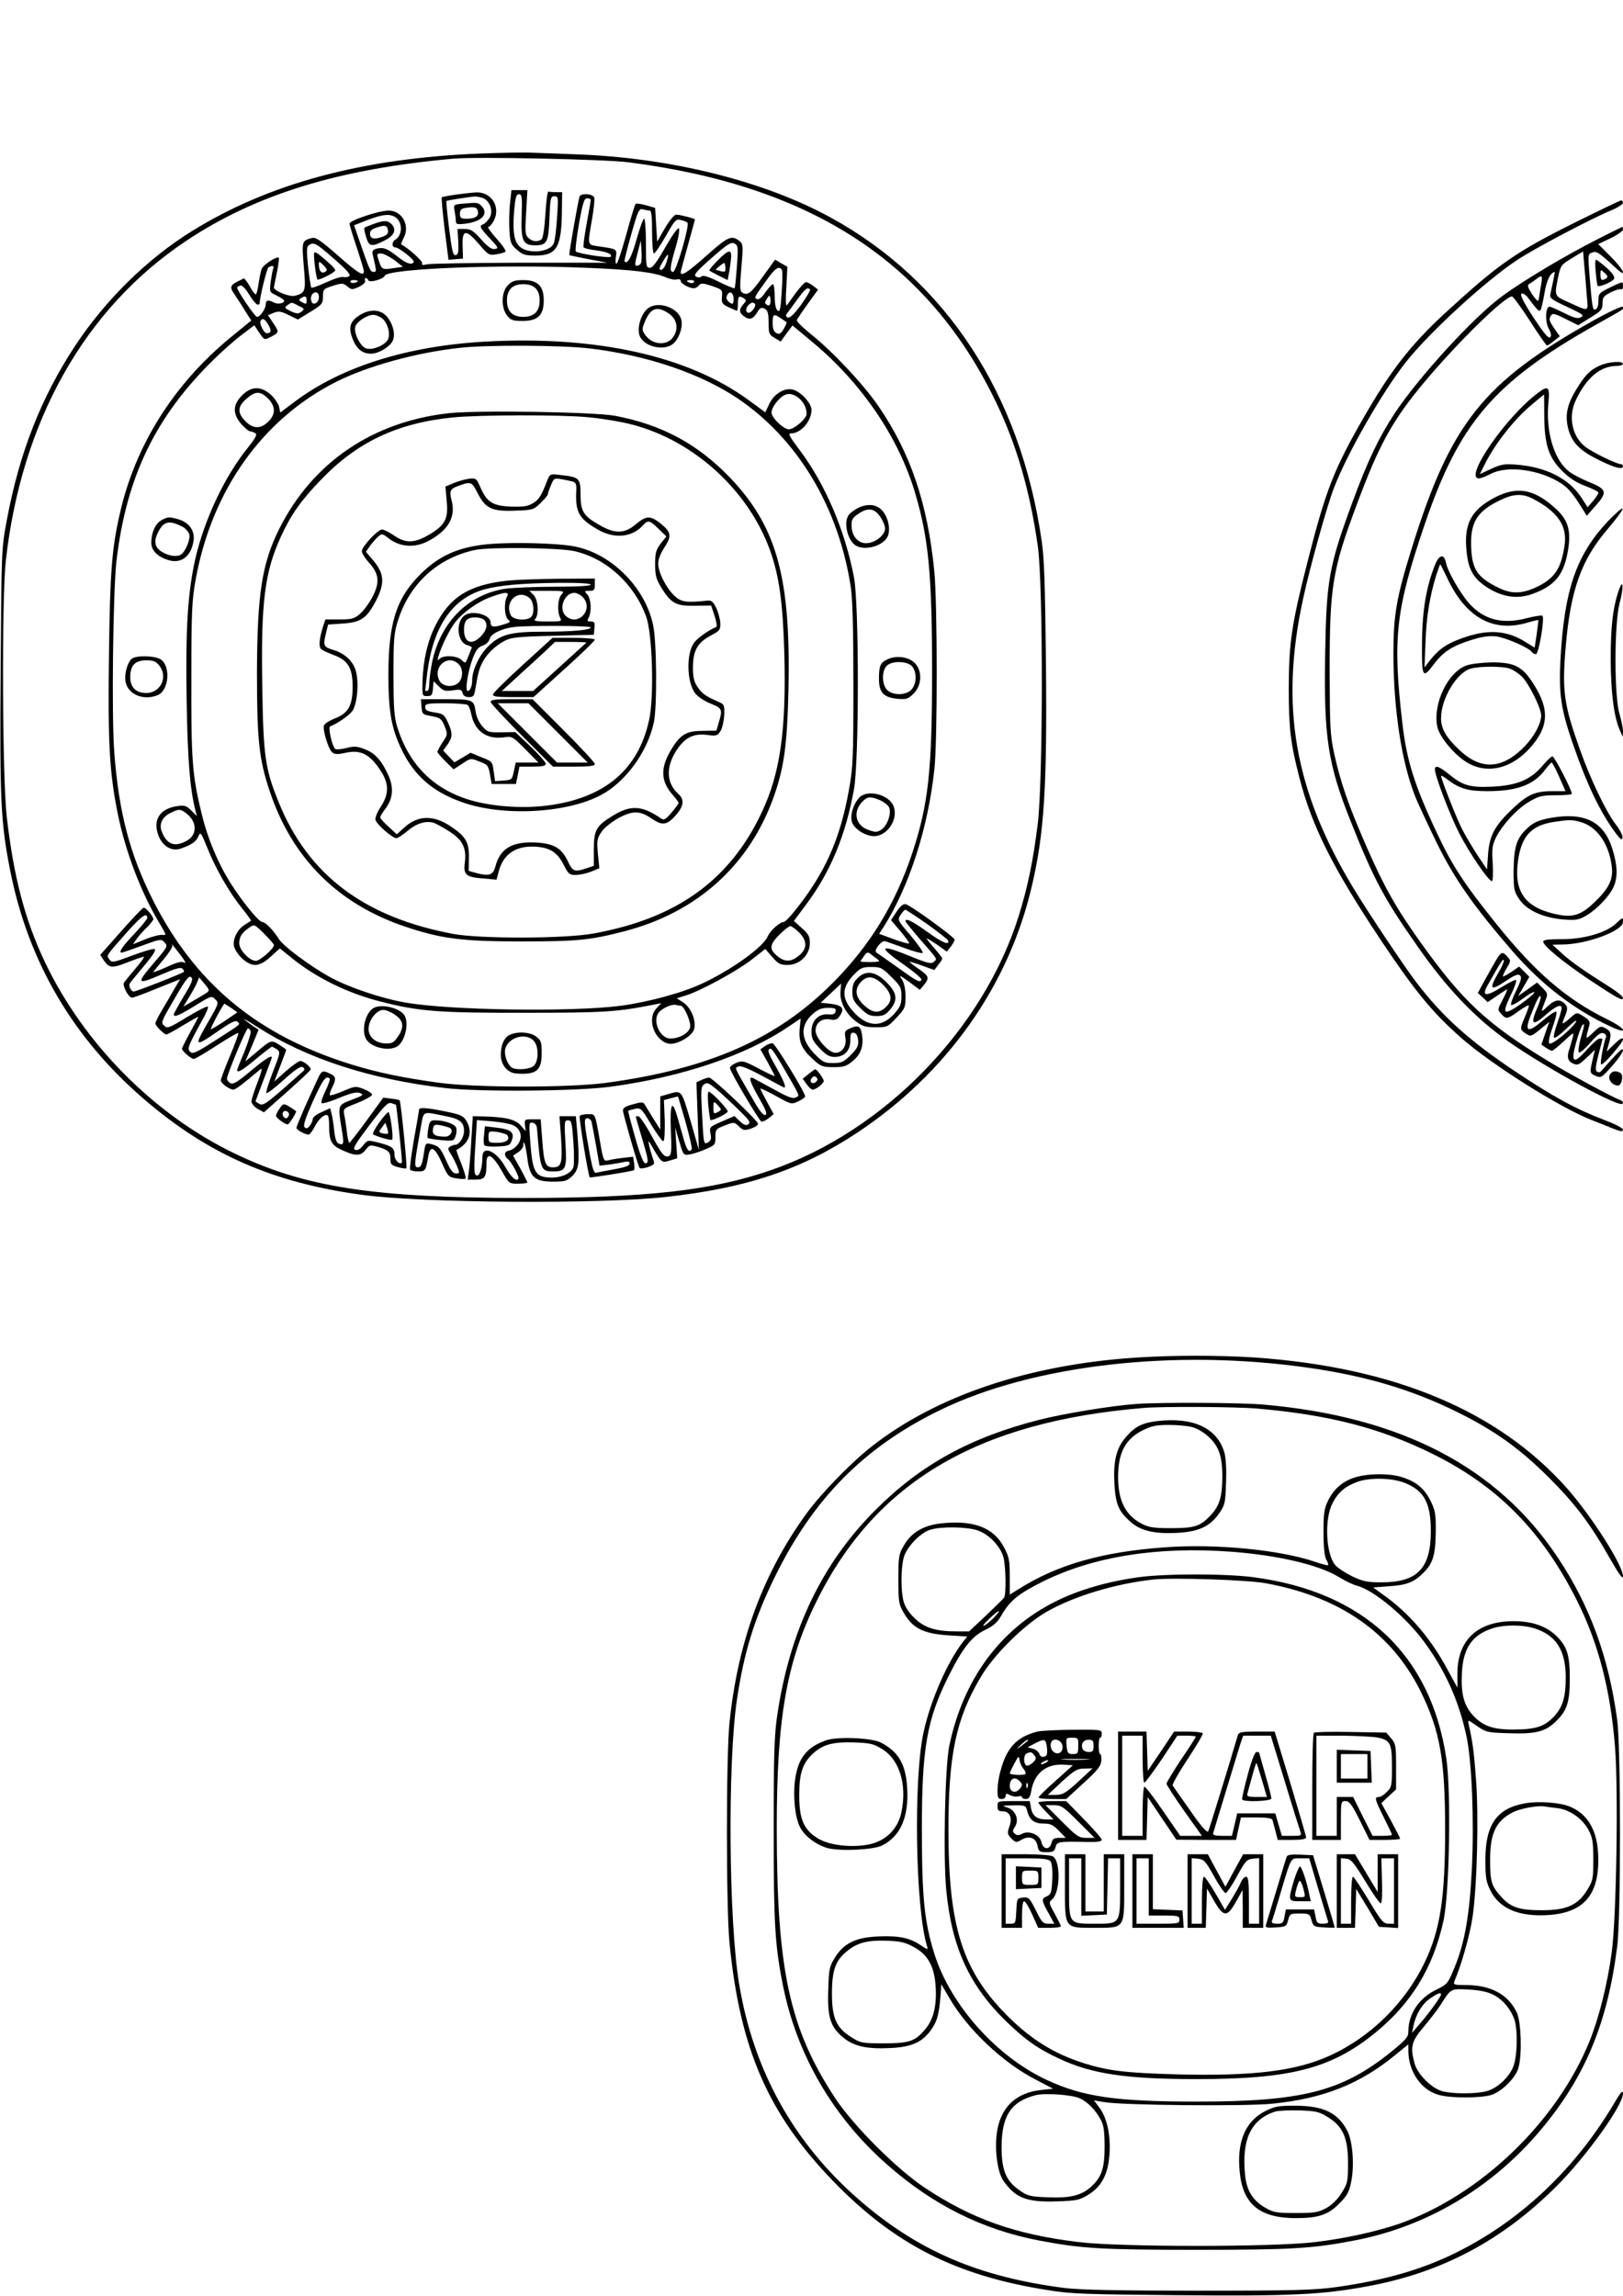 <?xml version="1.0" encoding="UTF-8" standalone="yes"?>
<svg version="1.0" xmlns="http://www.w3.org/2000/svg" width="595.276pt" height="841.89pt" viewBox="0 0 794 1123" preserveAspectRatio="xMidYMid meet">
  <g transform="translate(0,1123) scale(0.1,-0.1)" fill="#000000" stroke="none">
    <path d="M2350 10479 c-577 -23 -1035 -146 -1412 -380 -218 -135 -423 -337
-571 -561 -167 -254 -273 -525 -334 -853 -26 -139 -26 -145 -30 -738 -5 -638
1 -746 48 -982 89 -443 308 -815 654 -1112 311 -268 629 -408 1062 -467 293
-41 1167 -47 1490 -11 393 43 662 133 933 312 441 291 746 721 859 1213 60
256 74 487 68 1086 -4 374 -8 515 -21 599 -104 717 -468 1274 -1036 1583 -326
178 -784 291 -1240 307 -80 3 -176 7 -215 8 -38 2 -153 0 -255 -4z m726 -43
c897 -115 1470 -490 1799 -1178 100 -209 164 -431 202 -698 27 -186 26 -1146
0 -1359 -23 -186 -49 -308 -93 -451 -173 -554 -658 -1052 -1210 -1243 -290
-101 -615 -137 -1224 -137 -726 1 -1062 53 -1405 219 -393 190 -735 536 -925
934 -98 206 -153 416 -187 710 -22 188 -25 1069 -5 1252 76 684 385 1234 880
1565 342 229 750 354 1312 404 114 10 740 -3 856 -18z"/>
    <path d="M2495 10235 c-4 -36 -5 -95 -3 -131 4 -60 7 -70 36 -95 28 -25 40
-29 92 -29 105 0 128 41 129 228 l1 82 -30 0 c-16 0 -33 1 -37 3 -5 1 -11 -49
-15 -112 -5 -76 -12 -117 -20 -123 -21 -13 -45 -9 -64 9 -15 15 -16 31 -10
125 l6 108 -39 0 -39 0 -7 -65z m57 -61 c-4 -124 6 -144 68 -144 56 0 64 17
68 136 4 96 6 104 24 104 20 0 20 -4 13 -107 -4 -60 -11 -116 -17 -126 -21
-40 -118 -50 -161 -17 -32 25 -40 72 -32 177 6 67 10 83 24 83 14 0 16 -13 13
-106z"/>
    <path d="M2230 10278 c-35 -5 -66 -11 -69 -13 -2 -3 4 -73 14 -155 l19 -151
35 3 36 3 -2 63 c-2 81 16 82 81 7 45 -53 49 -55 84 -49 20 3 40 9 45 13 4 4
-16 33 -44 64 -28 31 -46 57 -40 57 6 0 18 14 27 31 34 66 -11 140 -85 138
-20 -1 -65 -6 -101 -11z m133 -17 c35 -14 52 -67 31 -98 -8 -13 -22 -27 -30
-30 -21 -8 -18 -15 32 -69 42 -44 44 -49 25 -52 -16 -3 -35 11 -67 47 -39 43
-51 51 -81 51 l-35 0 4 -62 c2 -51 0 -63 -13 -66 -13 -2 -18 20 -32 130 -9 72
-15 133 -13 135 3 3 106 19 138 22 9 0 28 -3 41 -8z"/>
    <path d="M2256 10233 c-37 -4 -38 -5 -32 -35 3 -17 6 -39 6 -49 0 -16 6 -18
48 -13 82 11 115 49 76 88 -15 16 -22 16 -98 9z m82 -37 c5 -24 -14 -36 -55
-36 -28 0 -33 4 -33 24 0 19 6 26 28 29 43 7 57 3 60 -17z"/>
    <path d="M2835 10268 c-7 -21 -53 -283 -50 -286 1 -1 44 -10 95 -20 l92 -17
-428 0 c-236 -1 -441 -4 -456 -8 -20 -5 -26 -4 -23 6 4 9 -68 74 -103 92 -1 1
5 16 14 34 30 60 -10 131 -75 131 -47 0 -191 -48 -191 -64 0 -7 16 -59 35
-116 19 -57 35 -110 35 -117 0 -27 -28 -10 -128 78 -82 72 -108 90 -125 85
-51 -13 -51 -16 -41 -138 11 -123 9 -131 -44 -145 -26 -6 -102 24 -102 41 1 6
7 40 15 76 7 36 11 67 9 69 -9 10 -76 -34 -84 -54 -4 -11 -11 -44 -15 -72 -4
-29 -10 -53 -14 -53 -4 0 -18 18 -30 41 -13 22 -26 39 -29 37 -4 -2 -19 -10
-34 -17 -31 -16 -34 -28 -14 -56 7 -11 30 -45 49 -76 l36 -57 -98 -80 c-280
-229 -470 -530 -545 -865 -39 -168 -48 -289 -53 -684 -6 -431 2 -580 42 -779
38 -189 116 -394 208 -545 30 -51 32 -55 13 -52 -12 2 -49 -7 -84 -21 l-62
-25 19 27 c10 15 33 40 50 56 17 17 31 35 31 40 -1 15 -36 56 -47 56 -5 0 -55
-52 -111 -116 l-102 -115 20 -30 c26 -35 39 -36 120 -4 35 14 68 25 73 25 5 0
-13 -26 -40 -57 -27 -32 -53 -64 -57 -70 -8 -15 23 -73 39 -73 7 0 40 12 76
26 35 14 86 35 112 45 l48 19 -28 -47 c-15 -27 -42 -73 -60 -103 -18 -30 -33
-60 -33 -66 0 -12 42 -54 54 -54 5 0 42 20 82 45 41 24 74 43 74 41 0 -2 -18
-36 -40 -76 -22 -40 -40 -76 -40 -80 0 -11 45 -50 58 -50 6 0 57 30 112 66 56
36 104 64 106 61 2 -2 -16 -53 -41 -112 -25 -59 -45 -114 -45 -120 0 -14 43
-45 62 -45 10 0 48 29 130 98 13 11 10 -3 -12 -62 -17 -43 -30 -85 -30 -94 0
-10 14 -26 30 -36 l31 -17 114 101 c63 56 115 105 115 109 0 13 -35 41 -51 41
-8 0 -40 -23 -71 -50 l-56 -50 29 76 c16 41 29 77 29 79 0 2 -16 13 -35 25
-39 24 -39 24 -112 -38 l-53 -44 33 77 32 78 -24 16 c-14 9 -34 24 -45 34 -12
10 19 -8 67 -39 240 -153 547 -253 912 -296 167 -20 647 -16 810 6 350 47 665
153 874 295 l58 39 -5 -52 c-5 -64 10 -98 67 -149 37 -34 46 -37 99 -37 49 0
63 4 94 30 41 34 55 76 44 135 -7 38 -19 42 -61 23 -22 -10 -24 -16 -19 -45 7
-39 -16 -73 -49 -73 -32 0 -97 72 -97 108 0 39 31 63 72 55 21 -4 33 -1 43 13
32 43 17 59 -60 66 l-30 3 50 47 50 47 -3 -38 c-5 -50 25 -109 75 -147 32 -24
47 -29 96 -29 57 0 60 1 103 47 41 44 44 50 44 103 0 36 -6 65 -17 83 -17 25
-14 24 35 -11 l52 -39 20 24 c28 34 25 44 -25 78 -25 17 -45 33 -45 35 0 2 27
-6 60 -18 l61 -22 19 25 c11 14 20 28 20 31 0 3 -18 27 -41 53 -22 25 -38 46
-35 46 3 0 26 -15 52 -32 l46 -33 19 24 c10 13 19 28 19 35 -1 12 -212 166
-239 173 -12 3 -26 -9 -45 -37 l-27 -41 47 -55 c25 -30 44 -57 42 -59 -3 -3
-37 7 -76 21 l-71 26 24 37 c124 198 215 480 246 766 16 143 15 811 0 970 -33
333 -116 578 -274 809 -73 106 -221 264 -327 349 -41 33 -74 65 -72 71 2 5 26
41 54 80 l50 69 -23 18 c-13 10 -29 19 -36 19 -6 0 -28 -24 -49 -52 -21 -29
-41 -57 -45 -62 -5 -5 -6 35 -2 90 l5 99 -30 17 -30 18 -59 -82 c-59 -83 -76
-96 -102 -79 -12 8 -12 28 -4 123 9 99 8 115 -6 126 -41 34 -57 27 -163 -67
-92 -82 -128 -106 -128 -83 0 4 16 63 35 131 19 69 35 126 35 127 0 5 -74 24
-92 24 -9 0 -32 -27 -55 -66 l-38 -66 -5 83 -5 82 -45 13 c-25 7 -48 10 -51 6
-3 -4 -24 -71 -45 -149 -22 -79 -43 -143 -48 -143 -5 0 -6 15 -3 34 6 38 5 38
-85 51 -56 8 -54 3 -32 131 9 51 14 99 11 108 -8 19 -66 22 -72 4z m55 -16 c0
-5 -9 -57 -20 -116 -11 -60 -18 -112 -15 -116 3 -4 28 -11 57 -14 56 -7 87
-20 75 -32 -7 -8 -158 15 -170 26 -4 3 3 64 15 133 19 106 26 127 40 127 10 0
18 -4 18 -8z m288 -52 c9 0 12 -28 12 -105 0 -58 4 -105 9 -105 5 0 31 38 58
85 44 78 50 85 73 79 14 -3 29 -9 33 -13 12 -12 -55 -241 -70 -241 -18 0 -16
24 12 119 15 50 21 89 16 94 -5 5 -32 -33 -66 -92 -41 -72 -62 -101 -76 -101
-18 0 -19 9 -19 120 0 66 -4 120 -9 120 -5 0 -21 -45 -37 -101 -24 -87 -44
-123 -59 -108 -2 2 13 62 33 132 33 117 38 128 57 123 11 -3 26 -6 33 -6z
m-1248 -30 c40 -21 42 -90 3 -113 -17 -10 -17 -37 0 -37 19 0 97 -62 91 -72
-10 -16 -36 -7 -77 25 -51 41 -71 49 -104 41 -19 -5 -24 -12 -20 -28 20 -86
20 -86 4 -86 -15 0 -19 8 -67 147 l-28 81 66 26 c73 27 104 31 132 16z m1206
-226 c-3 -8 -12 -14 -20 -14 -12 0 -11 9 3 62 l16 62 3 -48 c2 -27 1 -55 -2
-62z m469 -17 c-4 -56 -9 -104 -11 -107 -3 -2 -38 12 -78 32 -50 25 -77 33
-84 26 -6 -6 -16 -7 -27 -1 -13 8 -1 23 76 91 79 69 95 79 112 71 18 -10 19
-18 12 -112z m-1971 37 c64 -56 84 -79 74 -85 -7 -5 -20 -6 -29 -4 -9 3 -46
-9 -83 -26 -37 -17 -70 -29 -73 -26 -3 4 -10 50 -16 103 -8 79 -7 98 4 105 25
16 35 10 123 -67z m295 -6 l42 -33 -48 -7 c-53 -8 -56 -7 -71 40 -10 30 -9 32
12 32 12 0 41 -15 65 -32z m1331 -12 c-6 -20 -18 -36 -26 -36 -11 0 -10 9 8
39 27 47 34 46 18 -3z m-1924 -31 c-3 -8 -8 -37 -12 -64 -6 -50 -6 -50 30 -67
20 -10 36 -21 36 -25 0 -13 -31 -19 -50 -9 -27 15 -40 12 -40 -8 0 -22 -27
-62 -43 -62 -10 0 -97 128 -97 143 0 3 6 7 14 10 9 4 25 -12 45 -44 16 -27 35
-49 41 -49 5 0 10 2 10 4 0 30 35 173 43 178 19 12 30 9 23 -7z m1534 5 c225
-9 332 -22 388 -47 19 -8 42 -13 53 -10 11 3 19 0 19 -7 0 -13 41 -36 64 -36
8 0 19 6 25 14 10 12 19 12 64 -3 50 -17 52 -19 49 -52 -3 -31 1 -37 33 -52
20 -9 38 -17 40 -17 3 0 5 16 5 35 0 36 5 41 30 25 12 -8 12 -11 -3 -28 -22
-24 -22 -41 1 -58 27 -21 46 -16 65 16 15 25 21 28 38 20 15 -9 19 -22 19 -68
0 -53 2 -59 30 -75 l29 -18 29 40 29 39 102 -85 c238 -199 419 -465 499 -738
65 -220 82 -399 82 -871 0 -484 -18 -646 -96 -884 -82 -249 -207 -454 -388
-636 -274 -276 -608 -423 -1113 -491 -182 -24 -637 -24 -818 1 -180 25 -301
50 -435 92 -453 142 -756 394 -962 801 -113 224 -167 429 -189 722 -14 173 -6
801 11 941 49 409 191 703 476 982 44 43 106 98 139 122 l59 45 23 -35 c27
-39 25 -39 63 -19 36 19 36 21 5 67 l-24 36 28 12 c24 9 35 8 73 -11 l45 -22
62 38 c57 35 61 40 61 75 0 35 2 37 48 52 45 14 50 14 71 -3 21 -17 24 -17 57
-2 20 10 33 22 30 30 -3 7 -1 13 3 13 5 0 11 -5 13 -11 5 -14 75 6 80 22 12
35 561 57 988 39z m955 -10 c4 -6 3 -56 -1 -110 -5 -83 -9 -98 -20 -89 -9 7
-14 33 -14 70 0 33 -4 59 -9 59 -4 0 -21 -18 -36 -39 -16 -25 -32 -38 -41 -34
-16 6 -16 6 45 91 42 60 63 74 76 52z m-2075 -54 c0 -9 -30 -14 -35 -6 -4 6 3
10 14 10 12 0 21 -2 21 -4z m1645 -6 c-3 -5 -12 -7 -20 -3 -21 7 -19 13 6 13
11 0 18 -4 14 -10z m568 -36 c3 -3 -17 -37 -44 -75 -34 -46 -55 -66 -65 -62
-9 3 -11 10 -6 17 5 6 28 37 51 69 40 55 51 64 64 51z m-2403 -38 c0 -27 -28
-43 -36 -21 -9 21 3 45 21 45 9 0 15 -9 15 -24z m2026 10 c3 -8 4 -22 2 -31
-3 -14 -6 -14 -21 -3 -11 9 -16 20 -11 31 8 21 23 22 30 3z m182 -41 c-2 -9
-8 -12 -16 -6 -12 7 -12 12 0 30 10 17 14 18 16 6 2 -8 2 -22 0 -30z m-2268
15 c0 -18 -3 -19 -21 -9 -17 9 -19 13 -8 20 22 14 29 11 29 -11z m-39 -26 c29
-14 30 -16 13 -29 -15 -11 -24 -10 -52 3 -30 15 -32 17 -16 29 22 16 19 16 55
-3z m2232 10 c9 -9 -16 -44 -30 -44 -16 0 -17 22 -1 38 13 13 22 15 31 6z
m127 -71 c14 -9 27 -18 28 -19 2 -1 -4 -16 -14 -33 -14 -24 -21 -28 -36 -20
-13 7 -18 21 -18 49 0 45 5 47 40 23z m-2507 -32 c16 -28 14 -41 -8 -41 -14 0
-38 48 -30 61 10 15 20 10 38 -20z m3223 -2931 c54 -39 100 -75 102 -80 9 -26
-25 -13 -99 40 -76 55 -109 71 -109 54 0 -4 28 -38 62 -78 100 -115 94 -105
77 -120 -12 -12 -28 -9 -109 24 -158 65 -170 53 -39 -38 50 -35 89 -68 87 -74
-6 -17 -21 -9 -117 60 -52 37 -99 70 -104 73 -14 10 25 60 43 55 8 -2 52 -18
97 -34 45 -17 85 -27 87 -23 3 5 -24 43 -59 85 -65 75 -65 76 -49 101 9 14 19
25 23 25 4 0 52 -32 107 -70z m-3816 29 c0 -5 -29 -41 -65 -79 -57 -60 -77
-90 -60 -90 2 0 47 15 99 34 92 34 95 34 111 16 17 -18 14 -23 -49 -96 -93
-109 -90 -114 40 -58 63 27 88 34 96 26 7 -7 10 -14 7 -16 -8 -8 -233 -96
-245 -96 -13 0 -27 28 -19 40 2 4 34 43 70 86 47 56 61 80 50 82 -8 2 -58 -13
-111 -33 -91 -34 -97 -35 -109 -18 -15 21 -21 12 93 141 66 73 92 91 92 61z
m164 -182 c20 -26 28 -42 18 -36 -13 8 -32 4 -84 -20 -38 -17 -68 -28 -68 -26
0 2 22 29 49 61 27 32 47 63 44 69 -11 18 4 1 41 -48z m3409 -19 c15 -11 10
-13 -33 -14 -27 0 -50 1 -50 3 0 3 8 14 17 27 14 19 19 20 33 9 8 -7 23 -18
33 -25z m68 -87 c45 -44 49 -52 49 -95 0 -39 -6 -52 -36 -86 -62 -68 -131 -64
-199 11 -59 66 -59 118 3 182 32 33 42 37 85 37 46 0 53 -4 98 -49z m-3462
-94 c-27 -45 -49 -85 -49 -89 0 -16 25 -6 103 42 79 49 82 50 100 32 18 -18
17 -21 -32 -106 -74 -128 -72 -131 47 -49 62 43 85 54 94 45 14 -14 24 -6
-107 -90 -96 -62 -112 -69 -125 -57 -15 16 -11 27 61 158 18 31 29 60 26 63
-4 4 -49 -19 -102 -51 -87 -53 -97 -57 -111 -43 -18 18 -20 13 63 156 44 74
58 91 68 82 11 -9 4 -27 -36 -93z m112 17 c-9 -6 -38 -24 -65 -39 l-49 -29 27
45 c15 24 33 56 39 71 l11 27 27 -32 c24 -28 25 -33 10 -43z m121 -75 l29 -21
-63 -43 c-35 -23 -65 -41 -67 -39 -3 3 61 124 67 124 2 0 17 -10 34 -21z
m2956 -16 c-3 -13 -12 -17 -34 -15 -49 5 -84 -30 -84 -82 0 -35 6 -48 40 -84
32 -33 48 -42 73 -42 48 0 77 31 77 81 0 33 3 40 18 37 11 -2 18 -14 20 -36 3
-27 -4 -40 -36 -73 -35 -34 -45 -39 -86 -39 -42 0 -51 4 -91 45 -69 71 -72
139 -9 195 26 23 44 30 75 30 33 0 40 -3 37 -17z m-2862 -97 c3 -7 -11 -52
-30 -99 -20 -47 -36 -88 -36 -91 0 -17 28 0 92 54 40 33 75 60 78 60 3 0 14
-6 25 -13 17 -13 16 -18 -20 -110 -21 -54 -35 -100 -32 -104 4 -3 42 26 85 65
57 51 82 68 93 62 9 -6 10 -12 4 -18 -6 -5 -52 -46 -103 -91 -80 -69 -96 -80
-113 -71 -10 6 -19 12 -19 13 0 1 18 49 40 107 22 58 40 106 40 107 0 15 -36
-9 -104 -66 -65 -54 -86 -67 -99 -59 -9 5 -17 14 -17 21 0 20 94 247 103 247
4 0 10 -6 13 -14z"/>
    <path d="M1826 10134 c-22 -8 -41 -16 -43 -18 -3 -2 1 -22 8 -45 14 -48 26
-50 89 -18 49 24 62 54 35 81 -20 19 -37 19 -89 0z m72 -31 c2 -16 -5 -24 -32
-33 -40 -13 -56 -7 -56 19 0 12 12 22 33 28 41 14 51 11 55 -14z"/>
    <path d="M3510 9955 c-24 -24 -42 -46 -39 -49 2 -2 23 -13 46 -25 l43 -21 4
22 c3 13 8 44 11 71 8 61 -6 62 -65 2z m37 -52 c-3 -3 -15 -2 -26 2 l-21 6 22
19 c23 18 23 18 26 -2 2 -11 1 -22 -1 -25z"/>
    <path d="M1537 9993 c-5 -9 9 -122 16 -130 7 -6 87 35 87 45 0 8 -27 34 -77
75 -11 10 -23 15 -26 10z m53 -93 c-17 -10 -30 4 -30 35 0 19 1 18 23 -3 18
-19 20 -24 7 -32z"/>
    <path d="M2485 9835 c-33 -32 -35 -110 -4 -149 18 -22 28 -26 75 -26 75 0 104
28 104 100 0 71 -29 100 -100 100 -41 0 -56 -5 -75 -25z m135 -15 c13 -13 20
-33 20 -60 0 -53 -27 -80 -80 -80 -53 0 -80 27 -80 80 0 53 27 80 80 80 27 0
47 -7 60 -20z"/>
    <path d="M3169 9721 c-33 -26 -54 -96 -40 -133 22 -57 128 -79 170 -34 29 31
44 87 32 119 -22 57 -116 85 -162 48z m102 -24 c43 -29 51 -79 19 -120 -33
-41 -103 -32 -135 17 -15 22 -15 27 0 63 28 67 60 78 116 40z"/>
    <path d="M1762 9690 c-49 -30 -59 -60 -38 -115 20 -52 48 -75 91 -75 36 0 89
31 105 61 16 29 4 82 -26 119 -31 37 -82 40 -132 10z m107 -17 c27 -22 41 -71
30 -101 -11 -28 -73 -56 -106 -47 -28 7 -64 75 -55 107 6 24 58 58 88 58 12 0
31 -8 43 -17z"/>
    <path d="M2375 9559 c-382 -21 -706 -123 -932 -293 l-72 -54 -6 29 c-4 15 -22
42 -41 59 -49 43 -95 41 -140 -4 -46 -46 -47 -91 -3 -141 17 -19 36 -35 43
-35 6 0 17 -4 25 -9 10 -6 2 -22 -35 -69 -115 -141 -215 -355 -259 -547 -37
-167 -48 -344 -42 -697 5 -288 16 -425 43 -533 l7 -27 -27 27 c-24 24 -33 27
-68 22 -86 -12 -122 -67 -93 -144 21 -54 66 -80 112 -63 52 19 71 32 83 58 11
25 12 23 44 -55 41 -103 108 -219 169 -295 27 -33 47 -61 45 -62 -2 -1 -15
-10 -30 -19 -37 -23 -61 -71 -53 -107 4 -16 22 -43 41 -60 49 -43 83 -40 139
11 l44 40 53 -43 c122 -100 279 -177 443 -218 188 -48 283 -55 710 -54 385 0
442 4 625 40 l35 7 -24 -26 c-47 -51 -11 -155 59 -172 37 -8 112 33 125 68 13
40 -12 106 -52 133 l-32 21 42 13 c69 20 247 117 322 174 l69 54 34 -39 c29
-34 39 -39 76 -39 58 0 108 49 108 106 0 33 -6 45 -39 74 l-39 35 63 85 c117
157 191 337 231 560 25 141 25 903 0 1035 -43 227 -139 453 -262 618 -55 73
-62 87 -46 87 48 0 100 60 100 115 0 34 -57 94 -95 100 -41 8 -92 -25 -113
-74 l-18 -38 -79 58 c-297 218 -747 318 -1290 288z m515 -34 c279 -34 540
-123 722 -246 292 -199 490 -530 550 -919 9 -59 13 -205 13 -480 0 -362 -2
-405 -22 -515 -44 -243 -117 -405 -262 -587 -25 -32 -51 -58 -57 -58 -19 0
-66 -42 -78 -70 -21 -52 -177 -164 -321 -231 -98 -46 -265 -91 -400 -109 -242
-31 -836 -22 -1052 16 -117 20 -279 75 -370 125 -97 54 -228 151 -249 186 -26
42 -66 83 -81 83 -17 0 -100 102 -157 193 -63 101 -112 220 -141 342 -45 186
-50 258 -49 655 0 337 3 387 22 490 80 435 328 782 688 963 151 76 389 142
599 165 135 16 507 14 645 -3z m-1579 -244 c38 -39 38 -78 1 -114 -38 -37 -76
-35 -113 4 -39 41 -37 70 6 108 44 39 68 39 106 2z m2624 -32 c9 -16 13 -39
10 -49 -8 -26 -62 -70 -86 -70 -23 0 -75 47 -84 76 -6 25 35 81 69 94 29 11
72 -13 91 -51z m-3022 -1999 c53 -42 52 -106 -2 -134 -58 -31 -96 -16 -120 47
-14 36 2 70 42 90 42 21 50 21 80 -3z m427 -643 c0 -17 -68 -77 -88 -77 -32 0
-82 53 -82 87 1 31 13 51 50 76 24 17 25 16 72 -30 26 -26 48 -51 48 -56z
m2569 62 c41 -41 41 -79 0 -113 -37 -31 -67 -33 -102 -6 -45 36 -44 57 4 106
24 24 49 44 55 44 7 0 26 -14 43 -31z m-578 -359 c16 0 51 -81 45 -106 -7 -28
-53 -54 -96 -54 -55 0 -93 96 -52 133 23 21 64 37 80 31 8 -2 18 -4 23 -4z"/>
    <path d="M2197 9209 c-374 -41 -669 -242 -831 -566 -85 -171 -108 -318 -109
-708 0 -323 10 -420 63 -577 109 -326 332 -549 660 -660 179 -60 278 -73 570
-73 277 0 335 6 506 50 357 93 614 326 732 665 48 138 63 249 69 507 13 556
-55 805 -286 1047 -159 165 -332 258 -561 302 -102 19 -673 28 -813 13z m682
-20 c63 -6 157 -21 210 -35 307 -78 579 -328 682 -627 42 -123 59 -248 66
-492 10 -378 -20 -588 -111 -780 -156 -331 -415 -517 -821 -591 -139 -26 -557
-27 -690 -2 -434 82 -707 288 -851 642 -67 165 -76 225 -81 569 -7 415 12 560
92 734 48 105 99 177 195 276 177 185 374 278 645 305 129 13 530 14 664 1z"/>
    <path d="M2679 8884 c-31 -80 -41 -96 -71 -115 -27 -16 -46 -19 -110 -17 -89
4 -117 22 -149 97 -19 42 -21 43 -57 39 -20 -3 -54 -13 -75 -22 l-38 -16 6
-68 c9 -87 -6 -118 -77 -162 -76 -47 -121 -50 -178 -11 -25 17 -52 31 -61 31
-21 0 -99 -84 -99 -106 0 -9 15 -34 34 -55 50 -55 55 -96 20 -165 -15 -30 -43
-69 -61 -85 -30 -26 -41 -29 -103 -29 l-68 0 -11 -32 c-20 -64 -23 -104 -9
-114 7 -6 34 -18 60 -28 71 -26 93 -63 93 -156 0 -92 -22 -130 -89 -155 -25
-10 -47 -24 -51 -33 -8 -21 21 -116 40 -132 12 -10 26 -11 62 -3 80 19 127 -8
183 -100 33 -56 31 -104 -6 -161 -19 -29 -30 -56 -27 -67 6 -22 83 -89 102
-89 7 0 31 16 54 35 43 37 90 52 129 40 12 -4 47 -23 76 -42 65 -41 85 -82 76
-151 -8 -61 5 -73 90 -79 l65 -6 11 41 c23 87 87 128 187 120 67 -6 101 -29
132 -91 21 -42 27 -47 57 -47 18 0 52 7 75 16 l41 17 -7 71 c-6 64 -4 75 17
106 13 20 49 49 83 68 70 38 107 37 164 -3 51 -34 73 -32 115 15 41 45 46 78
15 106 -59 53 -63 130 -10 213 41 63 84 85 151 76 44 -6 50 -4 64 18 9 13 17
48 19 78 2 50 0 54 -28 66 -66 29 -80 40 -102 72 -18 26 -23 48 -23 95 0 83
22 122 85 156 46 24 50 29 49 62 -1 19 -10 53 -20 74 -15 32 -24 38 -44 36
-102 -11 -128 -7 -160 23 -41 39 -80 115 -80 158 0 21 12 51 31 80 36 55 33
74 -20 117 -50 39 -70 38 -121 -5 -55 -46 -101 -47 -176 -4 -80 45 -94 68 -94
150 0 79 -5 85 -94 95 -54 7 -55 6 -67 -22z m124 -10 c15 -5 18 -15 16 -47 -5
-102 14 -135 105 -187 80 -47 168 -39 220 19 26 29 34 27 78 -16 l38 -37 -28
-35 c-23 -31 -27 -46 -27 -101 0 -55 5 -73 30 -114 48 -78 73 -91 165 -89 l79
1 17 -51 c9 -28 13 -52 8 -54 -32 -12 -90 -52 -108 -76 -39 -52 -37 -189 3
-246 12 -17 44 -39 76 -52 59 -24 61 -29 41 -94 l-11 -39 -66 -1 c-78 0 -108
-16 -150 -83 -59 -93 -59 -160 0 -228 17 -19 31 -38 31 -42 -1 -4 -16 -25 -35
-47 -30 -35 -37 -38 -52 -28 -91 63 -148 67 -235 13 -81 -49 -93 -70 -93 -165
l0 -80 -35 -12 c-59 -20 -68 -16 -91 32 -32 68 -69 89 -160 94 -115 5 -173
-30 -196 -119 -11 -40 -30 -47 -91 -31 l-39 11 1 64 c1 76 -15 104 -88 153
-84 57 -160 56 -226 -3 l-39 -35 -40 37 c-23 20 -41 41 -41 46 0 5 12 25 26
43 36 48 41 101 15 160 -33 74 -66 111 -116 130 -38 15 -52 16 -91 6 -26 -7
-51 -8 -55 -4 -15 15 -35 106 -24 110 32 11 91 52 108 74 24 33 34 137 18 196
-13 48 -54 87 -111 104 -47 14 -50 21 -36 79 l11 45 72 5 c89 6 116 25 161
109 47 92 43 137 -20 209 l-28 33 19 27 c10 15 28 35 39 45 20 19 22 18 57 -9
55 -41 127 -45 193 -9 96 52 133 117 111 198 -11 43 -7 55 27 68 68 25 71 24
99 -30 39 -78 70 -93 182 -89 90 3 93 4 127 37 20 19 36 39 36 43 0 5 7 25 15
44 14 35 17 36 52 30 21 -4 46 -9 56 -12z"/>
    <path d="M2410 8570 c-165 -12 -267 -57 -368 -164 -106 -112 -142 -233 -142
-478 0 -178 15 -261 64 -363 61 -128 151 -207 294 -258 198 -72 513 -56 682
34 121 64 229 213 259 357 16 78 14 392 -4 475 -40 188 -211 356 -395 386 -83
14 -272 19 -390 11z m400 -36 c156 -35 293 -160 351 -320 31 -84 40 -396 14
-508 -53 -242 -218 -380 -495 -416 -113 -15 -250 -7 -357 20 -193 50 -320 172
-380 365 -15 50 -18 94 -18 255 0 173 2 203 22 265 57 181 196 307 378 345 75
15 410 11 485 -6z"/>
    <path d="M2485 8390 c-189 -20 -284 -79 -355 -220 -38 -75 -59 -167 -63 -267
-2 -77 -2 -78 23 -78 22 0 25 5 28 37 l3 36 25 -25 c22 -22 32 -25 69 -20 37
6 44 4 48 -13 3 -13 14 -20 31 -20 21 0 26 6 31 38 14 81 18 98 35 132 22 42
62 81 110 106 30 16 66 20 235 24 l200 5 3 33 c3 27 0 32 -18 32 -17 0 -19 3
-10 19 15 30 12 92 -7 113 -15 17 -15 18 10 18 23 0 27 4 27 30 l0 30 -177 -1
c-98 -1 -209 -5 -248 -9z m405 -20 c0 -6 -66 -10 -177 -10 -98 0 -207 -5 -243
-10 -181 -29 -314 -163 -356 -358 -7 -37 -14 -84 -14 -104 0 -21 -4 -38 -10
-38 -5 0 -10 1 -10 3 0 1 5 39 10 85 29 226 121 363 276 408 74 21 185 31 367
33 99 1 157 -3 157 -9z m-143 -48 c-19 -21 -22 -83 -7 -113 10 -18 7 -19 -62
-19 -56 0 -69 3 -60 12 20 20 15 95 -8 118 l-20 20 87 0 c83 0 85 -1 70 -18z
m-267 -11 c-16 -30 -12 -97 6 -112 14 -11 10 -14 -27 -25 -45 -14 -59 -11 -59
11 0 41 -100 64 -133 30 -40 -39 -27 -130 20 -141 13 -4 23 -9 21 -13 -2 -3
-9 -22 -17 -42 -14 -35 -14 -36 -32 -18 -22 22 -88 26 -108 7 -11 -11 -12 -8
-6 12 13 47 54 130 81 165 36 48 113 103 176 125 71 26 92 26 78 1z m370 -1
c58 -58 -21 -148 -82 -93 -37 34 -8 113 42 113 11 0 29 -9 40 -20z m-258 -7
c20 -18 24 -73 6 -91 -20 -20 -86 -15 -98 7 -36 68 37 134 92 84z m-224 -105
c20 -20 14 -50 -15 -80 -45 -47 -83 -32 -83 32 0 44 15 60 55 60 17 0 36 -5
43 -12z m522 -37 c0 -13 -90 -21 -236 -21 -158 0 -209 -14 -269 -75 -41 -41
-75 -114 -75 -161 0 -30 -10 -54 -22 -54 -14 0 0 94 24 158 16 42 27 56 49 64
18 6 31 19 35 34 6 24 59 50 119 57 63 8 375 7 375 -2z m-648 -178 c27 -24 24
-79 -6 -98 -29 -19 -72 -11 -86 15 -35 66 38 132 92 83z"/>
    <path d="M2559 7979 c-79 -72 -145 -137 -147 -145 -3 -11 16 -14 97 -14 l101
0 150 136 c83 74 150 140 150 145 0 5 -47 9 -104 9 l-103 0 -144 -131z m310
108 c-2 -2 -62 -56 -132 -120 l-129 -117 -76 0 -77 0 85 78 c47 42 105 96 130
119 l45 43 79 0 c44 0 77 -2 75 -3z"/>
    <path d="M2062 7773 c3 -37 5 -38 50 -46 42 -8 48 -13 63 -49 16 -40 15 -42
-10 -79 -14 -21 -25 -42 -25 -47 0 -4 18 -25 40 -47 l39 -38 42 27 c41 28 42
28 84 11 40 -15 44 -19 52 -63 l8 -47 60 0 59 0 9 43 8 42 65 0 c48 0 64 4 64
14 0 7 -33 45 -74 84 l-75 71 -67 -1 c-63 -1 -69 0 -94 29 -17 19 -30 48 -34
76 -8 55 -13 57 -159 57 l-108 0 3 -37z m225 9 c6 -4 14 -23 18 -43 16 -86 78
-129 165 -115 34 5 40 2 100 -59 l64 -65 -55 0 -56 0 -9 -42 c-9 -42 -10 -43
-50 -46 l-42 -3 -7 48 c-6 47 -7 49 -60 69 l-53 22 -40 -24 -39 -23 -28 29
-27 29 21 29 c26 37 26 55 2 109 -18 38 -24 42 -65 48 -36 6 -46 11 -46 26 0
17 9 19 98 19 53 0 102 -4 109 -8z"/>
    <path d="M2400 7797 c0 -7 69 -81 153 -165 l152 -152 103 0 c75 0 102 3 102
13 0 7 -69 81 -153 165 l-152 152 -103 0 c-75 0 -102 -3 -102 -13z m330 -152
l145 -145 -75 0 -75 0 -145 145 -145 145 75 0 75 0 145 -145z"/>
    <path d="M4195 8744 c-16 -9 -36 -23 -42 -32 -29 -36 -6 -129 36 -152 51 -27
144 5 157 55 10 38 -4 90 -31 119 -28 30 -73 34 -120 10z m112 -43 c13 -19 23
-44 23 -56 0 -29 -40 -65 -81 -71 -45 -8 -81 28 -83 82 -1 32 4 41 34 61 46
32 79 27 107 -16z"/>
    <path d="M789 8685 c-29 -16 -49 -60 -49 -110 0 -37 29 -67 81 -84 65 -21 115
17 126 96 6 48 -23 88 -75 103 -47 13 -51 12 -83 -5z m103 -31 c15 -8 30 -25
34 -38 6 -24 -19 -84 -40 -98 -20 -14 -60 -8 -93 12 -37 22 -43 52 -18 100 27
51 53 56 117 24z"/>
    <path d="M648 8010 c-23 -14 -41 -75 -34 -115 12 -63 91 -95 160 -64 51 24 61
134 16 171 -25 20 -113 24 -142 8z m132 -37 c43 -55 5 -133 -65 -133 -50 0
-78 28 -78 78 0 58 24 82 79 82 35 0 47 -5 64 -27z"/>
    <path d="M4344 8006 c-37 -16 -44 -32 -44 -96 0 -67 22 -91 88 -98 47 -4 54
-2 82 26 39 39 43 107 8 146 -28 32 -90 42 -134 22z m120 -38 c22 -30 20 -81
-3 -109 -24 -30 -89 -33 -120 -5 -26 24 -29 91 -4 118 25 28 107 25 127 -4z"/>
    <path d="M4203 7328 c-30 -34 -46 -89 -34 -122 13 -33 66 -66 107 -66 66 0
121 85 95 148 -24 57 -129 82 -168 40z m102 -12 c18 -8 38 -23 44 -34 14 -27
-7 -90 -37 -110 -21 -14 -29 -14 -65 -1 -63 22 -76 90 -27 139 24 24 39 25 85
6z"/>
    <path d="M1827 6299 c-39 -23 -60 -106 -37 -150 22 -41 106 -63 151 -39 38 21
61 109 39 151 -21 38 -113 61 -153 38z m104 -32 c43 -28 48 -61 16 -107 -20
-30 -29 -35 -61 -34 -54 2 -90 38 -82 83 6 41 42 81 71 81 12 0 37 -10 56 -23z"/>
    <path d="M2494 6168 c-28 -13 -44 -49 -44 -98 0 -49 33 -88 75 -91 100 -7 125
14 125 100 0 52 -3 62 -26 80 -29 23 -93 27 -130 9z m116 -28 c25 -25 27 -95
3 -122 -16 -18 -87 -25 -109 -10 -18 11 -34 49 -34 77 0 63 95 100 140 55z"/>
    <path d="M4195 6445 c-19 -18 -25 -35 -25 -66 0 -35 6 -48 39 -80 32 -32 45
-39 79 -39 33 0 45 6 66 31 40 47 35 83 -18 135 -53 53 -101 60 -141 19z m120
-27 c47 -45 54 -80 21 -112 -34 -35 -67 -33 -110 8 -42 39 -47 78 -14 113 30
32 62 29 103 -9z"/>
    <path d="M3742 6113 l-22 -16 35 -62 c19 -35 35 -66 35 -68 0 -3 -35 13 -78
36 -74 39 -80 40 -110 28 -18 -7 -32 -19 -31 -25 0 -17 143 -259 154 -262 6
-2 21 5 35 16 l25 20 -32 59 c-18 33 -33 62 -33 66 0 3 34 -13 76 -36 75 -42
76 -42 110 -26 19 9 34 20 33 24 -1 21 -147 258 -159 260 -8 1 -25 -5 -38 -14z
m79 -85 c100 -173 92 -156 72 -166 -14 -8 -38 1 -108 40 -50 27 -96 52 -102
55 -23 9 -14 -21 31 -99 33 -58 41 -78 30 -82 -9 -3 -28 19 -55 67 -104 180
-97 162 -73 171 10 4 56 -16 117 -49 55 -30 102 -55 103 -55 12 0 -2 34 -40
102 -41 71 -45 88 -25 88 5 0 27 -33 50 -72z"/>
    <path d="M3956 5977 l-29 -24 19 -26 c10 -15 24 -27 29 -27 17 0 55 30 55 43
-1 11 -34 57 -42 57 -1 0 -16 -11 -32 -23z m37 -38 c-17 -17 -37 -1 -22 17 8
10 15 12 23 4 7 -7 7 -13 -1 -21z"/>
    <path d="M1552 5948 c-11 -24 -38 -84 -61 -134 -22 -51 -41 -96 -41 -101 0
-10 43 -33 60 -33 5 0 19 18 30 40 20 39 51 65 64 53 3 -3 6 -23 6 -43 0 -82
9 -101 64 -126 65 -30 90 -30 115 2 19 24 22 25 63 13 49 -15 58 -24 58 -61 0
-23 6 -29 37 -37 20 -6 39 -8 41 -6 5 5 -27 327 -33 333 -2 2 -21 6 -42 8
l-38 5 -80 -110 c-44 -61 -83 -110 -86 -111 -3 0 -9 24 -12 53 -4 29 -9 67
-13 84 -6 30 -5 31 65 58 39 16 71 34 71 40 0 7 -18 19 -41 28 -39 15 -42 15
-100 -10 -33 -14 -62 -23 -65 -20 -3 3 2 19 10 36 22 42 20 56 -9 69 -38 18
-42 16 -63 -30z m61 6 c3 -3 -6 -30 -21 -60 -14 -29 -23 -57 -19 -60 4 -4 43
7 87 26 62 25 86 30 102 23 19 -8 14 -12 -40 -32 -70 -27 -70 -25 -51 -142 13
-74 11 -83 -14 -73 -11 4 -18 24 -22 62 -3 32 -9 69 -13 84 l-7 27 -42 -19
c-24 -10 -43 -25 -43 -33 0 -7 -6 -22 -14 -33 -11 -14 -18 -16 -26 -8 -8 8 3
42 41 128 48 105 64 128 82 110z m324 -128 c3 -2 32 -280 29 -283 -12 -12 -36
13 -36 37 0 35 -12 44 -79 61 -53 13 -53 13 -75 -14 -15 -19 -28 -26 -39 -21
-13 5 0 27 70 120 73 95 90 113 107 108 12 -4 22 -7 23 -8z"/>
    <path d="M1855 5739 c-20 -28 -34 -54 -30 -57 9 -9 88 -32 93 -27 8 7 -9 135
-18 135 -4 0 -25 -23 -45 -51z m43 -54 c-2 -2 -14 -2 -26 1 -20 6 -21 7 -4 29
l17 23 9 -25 c4 -13 6 -26 4 -28z"/>
    <path d="M3431 5947 l-24 -11 6 -166 6 -165 -41 143 c-45 153 -43 150 -109
130 l-39 -11 0 -81 0 -81 -35 55 c-18 30 -37 61 -42 69 -7 11 -16 11 -58 -1
-40 -11 -49 -18 -47 -34 7 -38 74 -269 81 -277 9 -9 71 11 71 23 0 5 -4 19 -9
32 -4 13 -11 37 -15 53 -5 26 -5 28 6 10 56 -96 54 -94 94 -82 l37 11 -5 76
-5 75 20 -69 c20 -67 21 -68 51 -63 17 3 52 14 79 26 45 19 47 22 47 59 0 37
2 40 46 57 45 17 46 17 69 -5 21 -20 27 -21 60 -10 20 7 35 17 33 24 -5 19
-224 226 -239 225 -8 0 -25 -6 -38 -12z m204 -167 c33 -33 37 -42 25 -50 -11
-7 -22 -2 -41 16 l-26 25 -62 -27 c-60 -26 -61 -27 -55 -60 5 -26 2 -34 -14
-43 -19 -10 -20 -6 -27 131 -7 129 -6 143 10 154 16 12 26 6 84 -45 36 -33 84
-78 106 -101z m-281 -39 c19 -68 33 -128 30 -132 -12 -20 -23 -6 -38 44 -8 28
-22 78 -31 110 -27 94 -38 72 -33 -62 4 -100 3 -121 -10 -126 -21 -8 -32 4
-87 104 -27 50 -56 91 -62 91 -7 0 -13 -1 -13 -2 0 -2 14 -48 30 -103 34 -114
35 -125 16 -125 -8 0 -26 44 -49 127 -20 70 -35 128 -34 130 2 1 17 5 33 9 29
6 33 2 80 -78 28 -45 54 -82 59 -80 6 1 8 44 7 102 l-4 99 34 9 c18 5 34 9 35
8 1 -1 17 -57 37 -125z"/>
    <path d="M3465 5823 c4 -38 9 -69 10 -71 6 -7 85 31 85 41 0 13 -80 97 -93 97
-5 0 -5 -30 -2 -67z m49 -2 c17 -19 17 -20 -3 -31 -19 -10 -21 -8 -21 20 0 35
1 36 24 11z"/>
    <path d="M1366 5805 c-9 -13 -16 -28 -16 -33 0 -10 44 -42 57 -42 8 0 46 61
41 65 -61 42 -61 42 -82 10z m47 -31 c-3 -8 -9 -14 -13 -14 -13 0 -22 19 -15
30 9 14 34 0 28 -16z"/>
    <path d="M2050 5802 c0 -4 -11 -70 -25 -146 -13 -77 -22 -143 -19 -147 3 -5
20 -9 39 -9 36 0 38 3 50 73 9 58 32 47 67 -32 29 -66 33 -69 71 -75 22 -4 42
-4 45 -1 3 3 -7 35 -21 72 -15 37 -26 67 -24 68 59 30 80 81 53 134 -18 34
-29 39 -121 57 -79 16 -115 18 -115 6z m132 -32 c68 -13 88 -30 88 -72 0 -32
-24 -68 -44 -68 -6 0 -17 -4 -25 -9 -11 -7 -10 -13 2 -32 9 -13 23 -41 32 -61
15 -36 14 -38 -4 -38 -15 0 -27 16 -47 60 -29 66 -37 74 -76 84 -25 6 -27 3
-33 -37 -10 -65 -15 -77 -32 -77 -18 0 -16 20 13 181 19 102 3 93 126 69z"/>
    <path d="M2095 5709 c-4 -22 -5 -43 -2 -46 3 -2 33 -7 66 -10 57 -5 61 -4 69
18 5 13 7 31 4 41 -4 19 -57 38 -104 38 -23 0 -27 -5 -33 -41z m109 1 c15 -14
-2 -40 -26 -40 -49 0 -65 10 -60 37 4 23 8 24 41 18 20 -4 40 -10 45 -15z"/>
    <path d="M2836 5771 c-5 -8 42 -292 49 -300 4 -3 206 29 216 35 3 2 4 17 1 35
l-5 31 -51 -6 c-28 -3 -61 -9 -72 -12 -20 -5 -23 1 -38 88 -26 147 -22 138
-61 138 -18 0 -36 -4 -39 -9z m58 -28 c2 -10 12 -62 22 -117 l17 -98 51 6 c28
4 61 10 74 13 15 3 22 1 22 -9 0 -10 -22 -18 -72 -27 -40 -7 -80 -15 -89 -17
-13 -4 -19 12 -33 86 -29 160 -31 180 -13 180 9 0 18 -8 21 -17z"/>
    <path d="M2306 5658 c-3 -62 -9 -132 -12 -155 l-6 -43 40 0 c44 0 52 12 52 82
0 55 29 40 74 -38 36 -64 37 -64 81 -64 25 0 45 3 45 6 0 3 -16 34 -35 69
l-35 62 25 17 c14 9 25 24 25 33 0 38 12 -1 20 -64 12 -92 35 -113 126 -113
59 0 68 3 95 29 32 33 35 63 23 214 l-7 77 -40 0 -40 0 8 -110 c7 -120 2 -140
-40 -140 -36 0 -44 19 -52 130 l-8 105 -40 0 c-38 0 -40 -1 -37 -29 l4 -29
-25 28 c-25 30 -78 42 -188 44 l-46 1 -7 -112z m204 68 c38 -17 49 -60 23 -94
-11 -15 -30 -28 -42 -30 -25 -4 -28 -24 -5 -43 19 -16 57 -89 50 -96 -12 -13
-36 9 -66 62 -43 76 -110 104 -110 46 0 -49 -12 -91 -26 -91 -16 0 -17 26 -7
173 l6 98 76 -6 c42 -4 87 -12 101 -19z m295 -80 c4 -58 4 -114 0 -125 -9 -29
-55 -51 -105 -51 -81 0 -95 23 -106 176 -7 91 -6 96 12 92 12 -2 20 -13 21
-28 17 -207 18 -210 82 -210 59 0 65 14 57 140 -6 104 -5 110 13 110 17 0 19
-11 26 -104z"/>
    <path d="M2368 5678 c-3 -24 -2 -47 2 -51 4 -4 34 -7 66 -5 54 3 59 5 68 31
14 38 -5 53 -75 61 l-57 7 -4 -43z m114 -1 c14 -22 -5 -37 -48 -37 -42 0 -44
1 -44 29 0 28 1 29 43 24 23 -4 45 -11 49 -16z"/>
    <path d="M7714 10146 c-302 -150 -380 -205 -646 -449 -164 -151 -265 -280
-395 -507 -148 -256 -188 -361 -277 -711 -77 -302 -91 -396 -91 -619 0 -195 9
-267 52 -434 62 -241 165 -445 406 -806 163 -243 247 -345 387 -468 148 -130
480 -339 635 -400 28 -11 74 -29 103 -41 40 -16 52 -18 52 -7 0 8 -37 27 -87
46 -140 53 -251 113 -440 239 -223 149 -356 268 -484 436 -58 76 -234 339
-306 458 -291 480 -363 894 -247 1422 32 149 117 454 150 538 65 170 238 472
353 617 113 143 386 394 543 498 79 53 359 201 460 243 32 13 58 30 58 37 0 6
-4 12 -8 12 -5 0 -103 -47 -218 -104z"/>
    <path d="M7810 10057 c-150 -76 -357 -199 -460 -275 -140 -102 -409 -396 -527
-574 -77 -117 -132 -232 -206 -433 -116 -315 -128 -383 -134 -747 -7 -401 13
-536 124 -813 113 -285 165 -382 325 -610 147 -211 285 -355 448 -470 190
-133 550 -329 559 -303 2 6 -2 14 -10 16 -34 11 -245 125 -354 191 -300 182
-420 294 -625 581 -120 168 -180 275 -263 465 -90 205 -128 316 -159 455 -21
96 -22 131 -23 410 0 410 13 492 132 810 111 298 175 414 334 604 161 192 390
416 426 416 6 0 45 -54 88 -120 42 -66 80 -120 83 -120 4 0 20 10 35 23 l28
22 -26 37 c-27 40 -29 46 -16 66 6 11 21 7 70 -18 l62 -31 59 37 c54 33 60 40
60 70 0 29 5 36 40 54 23 11 45 18 50 15 6 -3 10 3 10 14 0 26 1 26 -65 -6
-52 -26 -55 -29 -55 -64 0 -23 -5 -39 -14 -42 -15 -6 -16 2 -32 195 -5 72 -4
77 16 83 22 7 30 2 113 -74 62 -58 43 -12 -23 54 l-61 61 61 29 c33 16 60 35
60 42 0 7 -1 13 -3 13 -1 0 -59 -28 -127 -63z m-47 -274 c7 -82 16 -79 -95
-29 -64 29 -64 28 -45 121 12 57 15 60 67 92 l55 33 6 -73 c4 -39 9 -104 12
-144z m-164 75 c-5 -24 -11 -53 -14 -66 -5 -20 4 -27 82 -63 77 -36 85 -42 67
-51 -16 -8 -34 -3 -82 21 -34 17 -66 31 -71 31 -20 0 -23 -72 -5 -106 13 -24
15 -37 8 -44 -8 -8 -31 20 -82 97 -48 74 -66 110 -59 116 7 4 20 -3 32 -19 45
-60 54 -69 61 -62 4 4 13 42 20 84 11 64 28 99 50 104 1 0 -2 -19 -7 -42z
m-61 -30 c-5 -29 -10 -59 -11 -67 -1 -8 -15 5 -31 29 -22 34 -25 45 -15 51 8
4 23 15 34 23 31 24 33 20 23 -36z"/>
    <path d="M7807 9898 c3 -35 7 -65 9 -66 7 -9 76 21 81 35 4 10 -10 29 -38 54
-24 21 -47 38 -51 39 -4 0 -5 -28 -1 -62z m51 -30 c-22 -13 -28 -9 -28 19 0
26 0 26 20 8 16 -14 17 -20 8 -27z"/>
    <path d="M7795 9662 c-539 -302 -698 -501 -889 -1116 -74 -238 -89 -325 -89
-511 0 -275 40 -535 108 -705 15 -36 62 -137 105 -225 85 -173 180 -309 369
-527 142 -164 305 -289 484 -371 88 -40 71 -8 -20 37 -200 98 -354 231 -546
471 -153 190 -213 282 -287 440 -110 233 -148 355 -169 535 -49 420 -33 557
109 975 170 498 339 695 835 975 153 86 138 76 134 89 -2 6 -67 -24 -144 -67z"/>
    <path d="M7825 9441 c-48 -22 -73 -48 -118 -124 -43 -72 -52 -126 -32 -194 19
-63 60 -102 159 -149 71 -34 106 -42 106 -24 0 6 -6 10 -12 10 -19 0 -132 55
-169 82 -68 50 -89 150 -49 232 52 109 119 165 198 166 17 0 32 5 32 10 0 16
-72 11 -115 -9z"/>
    <path d="M7524 9308 c-157 -117 -364 -418 -289 -418 9 0 35 10 58 22 82 43
242 21 347 -48 35 -24 56 -49 105 -128 l18 -29 43 49 c59 66 55 81 -29 115
-37 15 -82 38 -100 52 -73 55 -115 193 -102 335 8 81 0 89 -51 50z m31 -111
c1 -143 21 -204 88 -271 36 -36 71 -58 115 -74 34 -13 62 -27 62 -32 0 -5 -12
-23 -26 -40 l-27 -31 -31 48 c-61 92 -172 149 -317 160 -57 5 -75 2 -123 -20
l-56 -26 26 52 c51 101 146 221 233 292 29 25 54 45 55 45 0 0 1 -46 1 -103z"/>
    <path d="M7310 8795 c-114 -61 -149 -129 -135 -263 9 -91 35 -135 108 -180 72
-44 144 -53 215 -27 112 41 154 95 174 218 15 97 -2 148 -69 206 -102 91 -185
103 -293 46z m188 -4 c121 -63 169 -131 157 -224 -16 -114 -46 -162 -128 -204
-79 -39 -132 -41 -202 -5 -102 51 -126 91 -128 212 -1 111 34 163 148 216 61
29 104 30 153 5z"/>
    <path d="M7868 8682 c-157 -166 -216 -339 -234 -684 -8 -161 3 -238 58 -398
72 -209 138 -347 216 -450 21 -27 27 -31 30 -18 2 10 -13 39 -33 65 -48 63
-123 219 -175 365 -79 221 -88 286 -71 495 24 289 77 436 211 591 39 46 70 88
68 94 -2 5 -33 -22 -70 -60z"/>
    <path d="M7023 8473 c-44 -107 -65 -225 -66 -383 -2 -177 2 -184 61 -105 44
58 90 87 185 116 49 15 83 20 117 16 47 -6 162 -56 175 -77 3 -5 12 -10 19
-10 14 0 44 176 32 188 -4 3 -38 -2 -77 -12 -118 -31 -209 -8 -281 72 -43 48
-106 157 -114 200 -9 43 -31 40 -51 -5z m57 -70 c91 -195 226 -269 395 -218
27 8 50 13 51 12 1 -1 -3 -32 -8 -69 l-10 -66 -44 27 c-94 60 -190 65 -320 16
-71 -26 -109 -54 -152 -110 l-23 -30 5 125 c4 123 21 225 53 328 9 28 18 52
19 52 1 0 16 -30 34 -67z"/>
    <path d="M7917 8335 c-27 -82 -37 -171 -37 -335 1 -159 16 -277 44 -340 l15
-35 1 28 c0 16 -8 54 -17 85 -26 84 -26 437 0 539 23 87 18 130 -6 58z"/>
    <path d="M7175 7975 c-92 -32 -167 -190 -143 -301 12 -55 97 -152 162 -183 94
-46 204 -16 290 79 94 104 99 191 16 318 -53 83 -92 102 -202 102 -46 -1 -101
-7 -123 -15z m212 -16 c15 -5 41 -22 57 -37 34 -32 96 -156 96 -192 -1 -41
-34 -102 -82 -152 -111 -113 -215 -117 -323 -12 -62 59 -85 101 -85 151 0 95
76 222 144 242 44 13 159 13 193 0z"/>
    <path d="M7546 7484 c-57 -68 -125 -96 -245 -102 -110 -5 -145 5 -215 63 -46
37 -66 44 -66 21 0 -31 75 -227 121 -316 50 -96 141 -230 158 -230 5 0 6 37 4
84 -5 72 -3 90 15 128 31 63 107 145 166 178 44 26 61 30 129 30 42 0 77 3 77
7 0 19 -85 183 -95 183 -6 0 -28 -21 -49 -46z m82 -54 l31 -70 -65 0 c-84 0
-122 -17 -195 -87 -87 -82 -112 -130 -119 -222 l-5 -74 -47 70 c-25 39 -60 97
-76 129 -27 53 -102 244 -102 259 0 3 15 -5 33 -19 57 -44 100 -56 194 -56
145 0 228 31 283 106 14 18 28 34 31 34 3 0 20 -31 37 -70z"/>
    <path d="M7590 7230 c-66 -12 -92 -24 -128 -61 -44 -45 -56 -88 -57 -201 0
-91 2 -98 30 -140 38 -53 118 -88 217 -96 59 -4 72 -2 111 21 52 31 114 97
133 143 19 46 17 101 -7 179 -41 135 -135 183 -299 155z m143 -21 c79 -22 138
-105 152 -215 9 -65 -13 -110 -88 -181 -59 -56 -99 -70 -164 -59 -160 29 -223
102 -209 244 14 138 63 195 181 212 74 11 86 11 128 -1z"/>
    <path d="M7903 6710 c-49 -44 -159 -75 -265 -74 -64 0 -88 -3 -88 -12 0 -21
98 -101 231 -190 136 -90 159 -102 159 -85 0 6 -26 28 -57 48 -135 85 -195
127 -240 168 l-48 44 50 1 c119 1 295 67 295 110 0 25 1 25 -37 -10z"/>
    <path d="M7322 6538 c-11 -18 -36 -63 -56 -99 l-36 -66 24 -22 24 -23 46 31
c24 17 47 31 49 31 3 0 -7 -22 -21 -49 -26 -49 -26 -50 -8 -70 25 -28 30 -27
87 14 27 19 49 31 49 26 0 -5 -9 -30 -20 -56 -25 -59 -25 -61 5 -81 23 -15 26
-15 70 21 l45 37 -20 -56 -19 -56 22 -15 c12 -8 25 -15 30 -15 4 0 30 21 58
47 49 46 50 46 43 18 -4 -17 -11 -40 -15 -53 -15 -40 -10 -62 16 -74 23 -10
29 -8 67 28 l41 39 -7 -29 c-20 -83 -20 -85 9 -98 27 -12 30 -11 81 47 30 33
54 68 54 78 0 15 -23 -7 -109 -105 -3 -4 -12 -4 -18 0 -9 6 -7 26 7 82 11 41
20 76 20 78 0 1 -6 2 -14 2 -8 0 -36 -25 -63 -55 -65 -74 -80 -64 -52 36 11
40 25 78 30 84 13 13 12 4 -8 -65 -9 -33 -13 -63 -9 -68 5 -4 30 17 56 47 35
40 52 52 65 47 9 -3 15 -12 12 -19 -12 -31 -30 -128 -24 -133 5 -6 43 33 88
90 34 43 20 51 -21 11 l-40 -39 10 35 c15 51 12 64 -15 79 -24 13 -28 11 -61
-21 -40 -37 -39 -38 -18 37 4 16 -2 26 -28 42 -31 20 -34 20 -53 4 -56 -49
-58 -49 -39 -4 13 33 14 45 4 57 -25 30 -51 28 -88 -7 -36 -34 -36 -34 -9 35
10 24 8 30 -16 54 l-27 27 -46 -33 -47 -33 28 47 27 47 -25 25 -25 25 -38 -26
c-21 -14 -39 -24 -41 -22 -2 2 6 20 18 40 21 35 21 38 4 56 -24 27 -30 25 -53
-12z m8 -67 c-48 -83 -39 -91 42 -36 38 25 55 32 64 24 10 -8 6 -24 -18 -74
-18 -36 -29 -67 -25 -71 3 -3 29 10 57 31 28 21 53 35 56 32 6 -6 -72 -66
-113 -88 -38 -20 -38 -2 -3 71 19 38 31 73 27 76 -3 4 -36 -13 -73 -36 -75
-47 -97 -43 -66 11 65 115 76 132 79 122 2 -6 -10 -34 -27 -62z m191 -170
c-36 -85 -24 -93 46 -31 46 40 73 50 73 28 0 -7 -10 -41 -22 -75 -12 -34 -19
-65 -15 -69 4 -4 33 17 63 47 31 30 51 44 45 32 -17 -33 -120 -118 -131 -107
-6 6 0 36 15 77 14 38 23 73 19 78 -3 5 -32 -14 -65 -42 -76 -65 -93 -57 -59
28 31 78 41 96 47 89 3 -3 -4 -28 -16 -55z"/>
    <path d="M7874 5968 c-7 -22 16 -48 42 -48 18 0 28 51 12 61 -23 15 -46 10
-54 -13z"/>
    <path d="M5553 4589 c-523 -35 -973 -187 -1288 -434 -101 -79 -245 -227 -317
-325 -213 -292 -338 -627 -379 -1025 -17 -156 -17 -915 0 -1080 51 -518 189
-835 506 -1163 300 -310 600 -463 1050 -534 115 -19 188 -21 635 -25 550 -5
706 2 927 43 363 66 658 222 925 487 146 145 328 398 328 456 0 20 -11 8 -49
-57 -189 -316 -457 -568 -770 -722 -166 -82 -347 -134 -581 -167 -107 -15
-203 -18 -675 -18 -398 0 -579 4 -655 13 -423 54 -723 183 -1012 436 -316 276
-512 629 -582 1051 -51 305 -57 1077 -11 1390 35 234 85 396 185 600 188 384
436 635 806 816 456 223 1153 303 1809 208 280 -40 507 -108 730 -219 181 -90
303 -178 445 -320 127 -127 201 -225 296 -393 46 -80 64 -105 64 -87 0 53
-151 290 -272 428 -337 381 -848 595 -1533 642 -172 11 -405 11 -582 -1z"/>
    <path d="M5565 4363 c-121 -8 -359 -47 -481 -78 -337 -86 -579 -219 -800 -440
-261 -260 -419 -588 -481 -1001 -15 -101 -18 -188 -18 -564 0 -463 6 -567 46
-765 68 -338 246 -643 511 -875 223 -196 464 -316 739 -369 209 -40 307 -46
774 -46 466 0 565 6 773 46 353 68 673 258 911 542 216 258 325 519 373 897
18 146 18 965 0 1105 -41 307 -133 559 -290 795 -296 446 -771 692 -1447 750
-110 9 -491 11 -610 3z m585 -23 c349 -30 602 -95 855 -220 323 -159 539 -379
711 -721 104 -208 163 -435 185 -713 17 -211 7 -840 -16 -1006 -21 -157 -63
-322 -109 -436 -161 -395 -534 -752 -929 -891 -111 -38 -261 -72 -412 -90
-203 -25 -956 -25 -1160 0 -310 38 -518 112 -750 265 -138 92 -348 302 -438
437 -225 342 -287 627 -287 1325 0 536 48 811 194 1106 288 584 788 880 1601
947 94 8 449 6 555 -3z"/>
    <path d="M5663 4279 c-76 -9 -111 -27 -156 -80 -46 -53 -61 -117 -55 -228 6
-99 20 -132 76 -183 51 -46 118 -62 232 -56 106 6 159 31 205 96 28 41 30 50
33 150 3 64 -1 122 -8 147 -35 119 -151 174 -327 154z m170 -30 c21 -5 54 -24
74 -42 55 -48 73 -97 73 -200 0 -97 -14 -144 -58 -190 -50 -53 -78 -62 -192
-62 -89 0 -111 4 -147 23 -77 41 -113 112 -113 227 0 118 35 185 119 228 45
22 67 27 130 27 42 0 93 -5 114 -11z"/>
    <path d="M6638 4006 c-63 -17 -111 -56 -139 -113 -21 -42 -24 -63 -24 -158 0
-72 5 -118 13 -133 8 -13 12 -26 9 -28 -2 -2 -30 5 -62 16 -173 59 -486 90
-739 71 -305 -22 -525 -85 -714 -205 l-42 -26 0 89 c0 78 -3 95 -28 142 -51
98 -151 135 -311 117 -84 -10 -142 -44 -178 -106 -26 -44 -28 -54 -28 -167 0
-113 2 -123 28 -167 42 -72 95 -99 213 -107 l96 -6 -20 -25 c-76 -98 -158
-283 -193 -440 -51 -225 -41 -871 17 -1052 5 -16 1 -15 -32 7 -53 36 -106 47
-204 43 -112 -4 -172 -33 -215 -103 -28 -45 -30 -57 -33 -158 -5 -132 10 -180
70 -231 52 -45 118 -60 234 -54 107 5 160 30 204 96 27 41 35 73 43 182 l2 34
40 -68 c89 -153 261 -316 423 -399 l84 -44 -57 -6 c-130 -13 -207 -92 -220
-225 -8 -83 7 -183 35 -221 59 -83 114 -104 261 -99 97 3 110 6 154 33 65 40
96 100 103 198 6 93 -12 175 -47 224 l-29 39 47 -8 c79 -16 698 -22 828 -8
248 25 428 97 599 238 l64 52 0 -30 c0 -104 64 -196 152 -218 61 -16 200 -15
252 0 53 16 121 84 135 134 18 66 13 223 -8 269 -41 88 -127 135 -247 135 -59
0 -65 2 -59 18 34 78 76 226 89 314 22 147 31 490 17 675 -10 135 -16 180 -36
270 -5 22 -3 21 40 -9 44 -31 52 -33 153 -36 137 -5 184 7 238 62 51 50 64 93
64 206 0 113 -13 156 -64 206 -49 49 -119 74 -211 74 -176 0 -274 -91 -275
-255 l0 -70 -46 84 c-83 156 -191 282 -318 371 l-48 35 78 6 c85 5 123 20 168
66 46 45 59 87 60 198 1 90 -2 106 -26 155 -31 61 -71 94 -144 116 -57 17
-152 17 -216 0z m238 -31 c92 -38 124 -98 124 -235 0 -182 -66 -250 -241 -250
-70 0 -90 4 -145 30 -34 17 -72 42 -83 56 -45 57 -52 224 -12 301 27 53 62 83
123 105 63 22 172 19 234 -7z m-2093 -231 c55 -19 111 -77 126 -131 12 -43 14
-183 3 -198 -4 -6 -44 -45 -89 -88 l-82 -77 -60 0 c-103 0 -157 17 -206 64
-27 25 -47 56 -54 81 -15 53 -14 168 1 219 15 50 80 118 128 133 53 17 180 15
233 -3z m1237 -104 c231 -17 431 -64 530 -124 30 -19 72 -39 93 -44 79 -22
228 -146 316 -262 110 -146 179 -300 216 -476 26 -124 37 -409 26 -640 -11
-230 -35 -367 -85 -488 -32 -78 -35 -82 -88 -108 -86 -41 -138 -119 -138 -206
0 -26 -12 -40 -87 -101 -240 -192 -434 -241 -948 -241 -393 0 -555 23 -732
105 -247 114 -471 365 -551 615 -50 160 -62 274 -62 619 0 390 25 532 131 743
68 136 113 193 176 224 42 20 62 37 82 72 42 73 83 106 203 166 249 123 562
172 918 146z m-1156 -321 c-16 -17 -38 -35 -49 -41 -11 -5 -1 9 22 31 49 48
70 55 27 10z m2639 -53 c108 -32 157 -107 157 -240 0 -101 -15 -148 -61 -196
-46 -47 -88 -60 -199 -60 -100 0 -149 19 -197 73 -42 48 -56 104 -51 203 6
124 51 188 153 220 54 17 142 17 198 0z m-3038 -1557 c71 -36 105 -93 112
-191 7 -94 -9 -164 -49 -212 -50 -61 -78 -71 -204 -71 -106 0 -113 1 -159 30
-74 46 -95 94 -95 214 0 113 18 163 74 207 50 41 99 54 191 51 64 -2 91 -7
130 -28z m2842 -237 c46 -24 84 -69 102 -121 18 -54 14 -189 -8 -236 -23 -51
-79 -101 -128 -114 -50 -14 -167 -14 -218 0 -52 15 -119 82 -134 134 -23 82
-16 110 44 180 30 36 67 84 82 107 52 82 49 81 138 76 56 -3 93 -11 122 -26z
m-257 2 c0 -10 -59 -92 -102 -141 l-40 -47 7 34 c12 58 43 108 82 135 37 25
53 31 53 19z m-1770 -507 c41 -18 80 -58 106 -107 14 -27 18 -58 18 -130 0
-109 -15 -151 -70 -200 -46 -40 -102 -53 -211 -48 -83 3 -97 7 -135 34 -66 45
-88 98 -88 211 0 153 46 223 165 254 44 12 175 3 215 -14z"/>
    <path d="M5570 3515 c-152 -21 -293 -62 -405 -118 -272 -135 -453 -382 -521
-707 -21 -103 -30 -538 -15 -703 27 -283 112 -469 297 -648 95 -91 149 -129
258 -180 158 -74 328 -99 670 -99 458 0 657 51 871 224 179 145 286 319 337
551 29 131 38 629 14 792 -75 508 -403 817 -944 888 -137 18 -429 18 -562 0z
m625 -30 c363 -67 614 -243 756 -530 94 -192 119 -332 119 -675 0 -334 -24
-490 -100 -649 -95 -198 -264 -365 -464 -456 -164 -75 -372 -101 -741 -92
-256 7 -341 17 -460 54 -148 47 -258 115 -376 232 -221 222 -289 436 -289 912
0 365 37 541 157 744 64 110 211 255 320 319 135 78 340 140 528 160 97 10
463 -2 550 -19z"/>
    <path d="M5075 2760 c-101 -26 -151 -79 -181 -195 -8 -27 -14 -69 -14 -92 0
-36 3 -43 20 -43 11 0 20 7 20 15 0 13 4 14 21 4 12 -6 30 -9 40 -6 10 3 19 1
19 -4 0 -5 9 -9 19 -9 14 0 21 10 26 38 14 88 74 136 161 130 l43 -3 -84 -75
c-46 -41 -84 -78 -84 -82 -1 -5 29 -8 67 -8 l68 0 84 77 c70 64 85 83 88 110
1 18 -1 33 -6 33 -4 0 -7 18 -7 40 0 22 3 40 7 40 5 0 8 9 8 20 0 19 -6 20
-142 19 -79 -1 -156 -5 -173 -9z m200 -70 c0 -36 -2 -40 -26 -40 -24 0 -27 4
-31 40 -3 39 -3 40 27 40 30 0 31 -2 30 -40z m-250 22 c-53 -42 -60 -46 -33
-19 16 15 31 27 35 27 4 0 3 -3 -2 -8z m97 -31 c3 -31 0 -41 -14 -44 -11 -3
-20 2 -23 14 -4 10 -18 22 -32 25 l-26 7 34 18 c49 26 56 24 61 -20z m76 8 c4
-30 -22 -46 -44 -28 -15 12 -19 41 -7 53 16 16 48 1 51 -25z m152 1 c0 -25 -4
-30 -24 -30 -13 0 -26 7 -30 15 -9 25 4 45 30 45 20 0 24 -5 24 -30z m-290
-46 c11 -13 10 -19 -7 -36 -12 -11 -26 -17 -32 -14 -15 10 -14 53 2 59 20 9
24 8 37 -9z m-53 -66 c8 -9 13 -21 10 -25 -6 -9 -77 -5 -77 3 0 3 10 24 22 47
21 39 23 40 26 17 2 -14 11 -33 19 -42z m311 45 c-32 -2 -84 -2 -115 0 -32 2
-6 3 57 3 63 0 89 -1 58 -3z m-198 -13 c-8 -5 -19 -10 -25 -10 -5 0 -3 5 5 10
8 5 20 10 25 10 6 0 3 -5 -5 -10z m155 -95 c-61 -56 -75 -64 -110 -65 l-39 0
69 65 c62 56 75 64 110 64 l40 1 -70 -65z m-287 3 c16 -16 15 -23 -3 -42 -20
-20 -45 -10 -45 18 0 36 24 48 48 24z m39 -30 c-3 -8 -6 -5 -6 6 -1 11 2 17 5
13 3 -3 4 -12 1 -19z"/>
    <path d="M5470 2495 l0 -265 70 0 69 0 3 105 3 104 70 -104 70 -104 146 -1
146 0 12 55 12 55 75 0 c51 0 76 -4 79 -12 2 -7 9 -32 15 -55 l11 -43 69 0
c46 0 70 4 70 12 0 6 -35 125 -77 265 l-77 253 -87 0 c-75 0 -88 -3 -93 -17
-40 -137 -140 -461 -145 -471 -5 -9 -34 23 -87 100 -44 62 -83 118 -87 124 -3
6 30 64 73 129 43 65 77 122 74 127 -3 4 -35 8 -72 8 l-68 0 -64 -96 -65 -96
-3 96 -3 96 -69 0 -70 0 0 -265z m120 130 c0 -63 4 -115 8 -115 5 0 43 52 86
115 l76 115 45 0 c25 0 45 -2 45 -5 0 -3 -32 -54 -72 -112 -39 -59 -71 -112
-71 -118 0 -6 39 -66 86 -133 l87 -122 -53 0 -53 0 -83 120 c-45 66 -86 120
-92 120 -5 0 -9 -51 -9 -120 l0 -120 -50 0 -50 0 0 245 0 245 50 0 50 0 0
-115z m695 -107 c37 -123 72 -233 76 -245 8 -22 6 -23 -41 -23 l-49 0 -16 55
-16 55 -93 0 -93 0 -13 -55 -13 -55 -48 0 c-34 0 -47 4 -44 13 2 6 29 95 60
197 31 102 63 206 71 233 l16 47 67 0 68 0 68 -222z"/>
    <path d="M6104 2548 c-17 -62 -29 -116 -27 -120 7 -14 143 -9 143 5 0 6 -13
59 -30 117 -16 58 -30 106 -30 107 0 2 -6 3 -13 3 -8 0 -25 -44 -43 -112z m70
-26 l24 -82 -50 0 c-43 0 -50 3 -45 18 2 9 13 47 23 84 10 37 19 66 21 64 2
-2 14 -40 27 -84z"/>
    <path d="M6428 2754 c-5 -4 -8 -124 -8 -266 l0 -258 70 0 70 0 0 95 c0 92 1
95 23 95 18 0 31 -17 70 -95 l47 -95 75 0 c41 0 75 3 75 6 0 3 -21 44 -46 90
l-46 84 36 34 36 33 0 111 c0 103 -2 113 -24 139 l-24 28 -174 3 c-95 2 -176
0 -180 -4z m311 -23 c63 -13 71 -28 71 -143 0 -92 -2 -101 -25 -123 -13 -14
-31 -25 -40 -25 -22 0 -19 -12 25 -100 22 -44 40 -82 40 -85 0 -3 -21 -5 -48
-5 l-47 0 -48 95 -47 95 -40 0 -40 0 0 -95 0 -95 -50 0 -50 0 0 245 0 245 128
0 c70 -1 147 -5 171 -9z"/>
    <path d="M6540 2590 l0 -80 85 0 86 0 -3 78 -3 77 -82 3 -83 3 0 -81z m150 0
l0 -60 -65 0 -65 0 0 60 0 60 65 0 65 0 0 -60z"/>
    <path d="M4880 2395 c0 -20 5 -25 25 -25 35 0 49 -32 33 -75 -11 -32 -10 -37
10 -58 21 -21 24 -21 50 -6 38 22 71 9 78 -31 6 -27 10 -30 44 -30 32 0 39 4
44 25 7 27 13 28 159 25 46 -1 67 2 67 11 0 6 -39 51 -87 100 l-87 89 -68 0
c-37 0 -68 -3 -68 -7 0 -4 17 -24 37 -45 l37 -38 -33 0 c-47 0 -69 16 -77 55
l-6 35 -79 0 c-78 0 -79 0 -79 -25z m145 -22 c11 -45 34 -63 80 -63 34 0 47
-6 75 -35 l34 -35 -32 0 c-25 0 -33 -5 -38 -25 -9 -36 -41 -33 -49 4 -8 37
-61 59 -95 41 -16 -9 -25 -8 -35 0 -12 10 -12 15 0 34 23 34 3 83 -38 95 -28
8 -25 9 29 10 59 1 62 0 69 -26z m250 -53 l80 -80 -40 0 c-37 0 -47 7 -120 80
l-80 80 40 0 c37 0 47 -7 120 -80z"/>
    <path d="M4900 1980 l0 -180 50 0 50 0 0 65 c0 38 4 65 10 65 6 0 24 -29 40
-65 l29 -65 56 0 c30 0 55 3 55 8 0 4 -14 31 -30 61 -30 54 -30 55 -11 72 39
37 40 188 1 209 -10 5 -71 10 -134 10 l-116 0 0 -180z m239 146 c7 -9 11 -42
9 -88 -3 -65 -6 -74 -25 -83 -29 -12 -29 -19 6 -82 l29 -53 -29 0 c-26 0 -33
7 -61 65 -31 61 -35 66 -63 63 -29 -3 -30 -4 -33 -65 -3 -59 -4 -63 -27 -63
l-25 0 0 160 0 160 104 0 c77 0 107 -4 115 -14z"/>
    <path d="M4970 2045 l0 -56 63 3 62 3 0 50 0 50 -62 3 -63 3 0 -56z m110 0 c0
-34 -1 -35 -40 -35 -39 0 -40 1 -40 35 0 34 1 35 40 35 39 0 40 -1 40 -35z"/>
    <path d="M5210 2000 c0 -205 -4 -200 145 -200 149 0 145 -5 145 200 l0 160
-50 0 -50 0 0 -140 0 -140 -45 0 -45 0 0 140 0 140 -50 0 -50 0 0 -160z m80 0
l0 -141 63 3 62 3 3 138 3 137 29 0 30 0 0 -142 c0 -180 1 -178 -123 -178
-129 0 -127 -3 -127 177 l0 143 30 0 30 0 0 -140z"/>
    <path d="M5540 1980 l0 -180 126 0 125 0 -3 43 -3 42 -72 3 -73 3 0 134 0 135
-50 0 -50 0 0 -180z m80 20 l0 -140 75 0 c68 0 75 -2 75 -20 0 -19 -7 -20
-105 -20 l-105 0 0 160 0 160 30 0 30 0 0 -140z"/>
    <path d="M5810 1980 l0 -180 45 0 44 0 3 96 3 96 35 -61 c46 -80 64 -80 107
-3 l32 57 1 -92 0 -93 50 0 50 0 0 180 0 180 -49 0 -49 0 -44 -80 -43 -79 -43
79 -43 80 -50 0 -49 0 0 -180z m129 73 c25 -46 51 -83 57 -83 6 0 31 37 56 83
40 73 48 82 76 85 l32 3 0 -160 0 -161 -25 0 -25 0 0 115 c0 91 -3 115 -14
115 -7 0 -19 -12 -25 -27 -6 -16 -27 -52 -45 -82 l-33 -53 -47 81 c-26 45 -51
81 -56 81 -6 0 -10 -47 -10 -115 l0 -115 -25 0 -25 0 0 161 0 160 31 -3 c29
-3 37 -12 78 -85z"/>
    <path d="M6295 2148 c-3 -7 -25 -80 -50 -163 -25 -82 -48 -158 -51 -168 -5
-16 0 -18 47 -15 50 3 53 5 61 36 8 31 11 32 57 32 46 0 49 -2 57 -32 9 -31
12 -33 62 -36 29 -2 52 -2 52 0 0 2 -24 82 -53 178 l-53 175 -62 3 c-44 2 -64
-1 -67 -10z m154 -156 c24 -81 46 -153 48 -159 4 -9 -5 -13 -25 -13 -26 0 -31
4 -36 35 l-7 35 -69 0 -69 0 -7 -35 c-5 -31 -10 -35 -36 -35 -21 0 -29 4 -25
14 3 7 22 69 42 137 54 181 48 169 97 169 l43 0 44 -148z"/>
    <path d="M6330 2031 c-29 -100 -29 -101 31 -101 l52 0 -7 30 c-12 64 -38 140
-46 140 -5 0 -18 -31 -30 -69z m47 -41 c10 -40 10 -40 -17 -40 -27 0 -28 1
-18 40 6 22 13 40 17 40 4 0 12 -18 18 -40z"/>
    <path d="M6540 1980 l0 -180 45 0 44 0 3 95 3 95 56 -92 55 -93 47 -3 47 -3 0
180 0 181 -50 0 -50 0 0 -92 0 -93 -56 93 -55 92 -45 0 -44 0 0 -180z m140 47
c36 -59 69 -108 75 -107 6 0 8 43 6 110 l-3 110 31 0 31 0 0 -160 0 -160 -27
0 c-25 0 -36 13 -97 115 -38 63 -73 115 -77 115 -5 0 -9 -52 -9 -115 l0 -115
-25 0 -25 0 0 161 0 160 27 -3 c23 -2 38 -21 93 -111z"/>
    <path d="M4038 2716 c-94 -34 -135 -89 -149 -196 -10 -81 1 -182 25 -228 23
-45 83 -89 139 -103 65 -15 222 -7 263 14 90 46 131 140 122 283 -7 114 -42
175 -128 220 -46 24 -218 31 -272 10z m278 -42 c85 -52 122 -174 94 -308 -16
-79 -72 -137 -150 -156 -84 -20 -201 -8 -258 27 -70 43 -92 93 -92 212 0 107
16 156 67 203 47 44 96 58 199 55 82 -3 97 -6 140 -33z"/>
    <path d="M7461 2409 c-138 -24 -194 -104 -194 -275 0 -85 3 -108 23 -148 44
-93 143 -134 292 -123 175 14 248 108 236 307 -7 112 -54 189 -138 223 -47 20
-153 28 -219 16z m161 -24 c59 -8 120 -51 150 -107 19 -36 23 -59 23 -144 0
-95 -2 -103 -30 -149 -45 -74 -102 -99 -219 -99 -112 0 -154 13 -201 65 -49
54 -55 75 -55 183 0 129 29 189 111 231 35 18 119 34 154 29 11 -2 41 -6 67
-9z"/>
    <path d="M6189 903 c-97 -50 -139 -150 -124 -297 15 -158 98 -226 275 -226
109 0 157 16 211 70 39 39 49 57 59 106 17 79 8 199 -18 250 -46 89 -116 123
-253 124 -85 0 -102 -3 -150 -27z m307 -29 c74 -45 99 -102 99 -224 0 -90 -2
-100 -31 -146 -19 -31 -46 -58 -74 -74 -40 -22 -57 -25 -150 -25 -96 0 -109 2
-152 27 -61 36 -90 85 -97 162 -17 172 30 269 147 307 15 5 68 7 118 6 82 -3
97 -6 140 -33z"/>
  </g>
</svg>